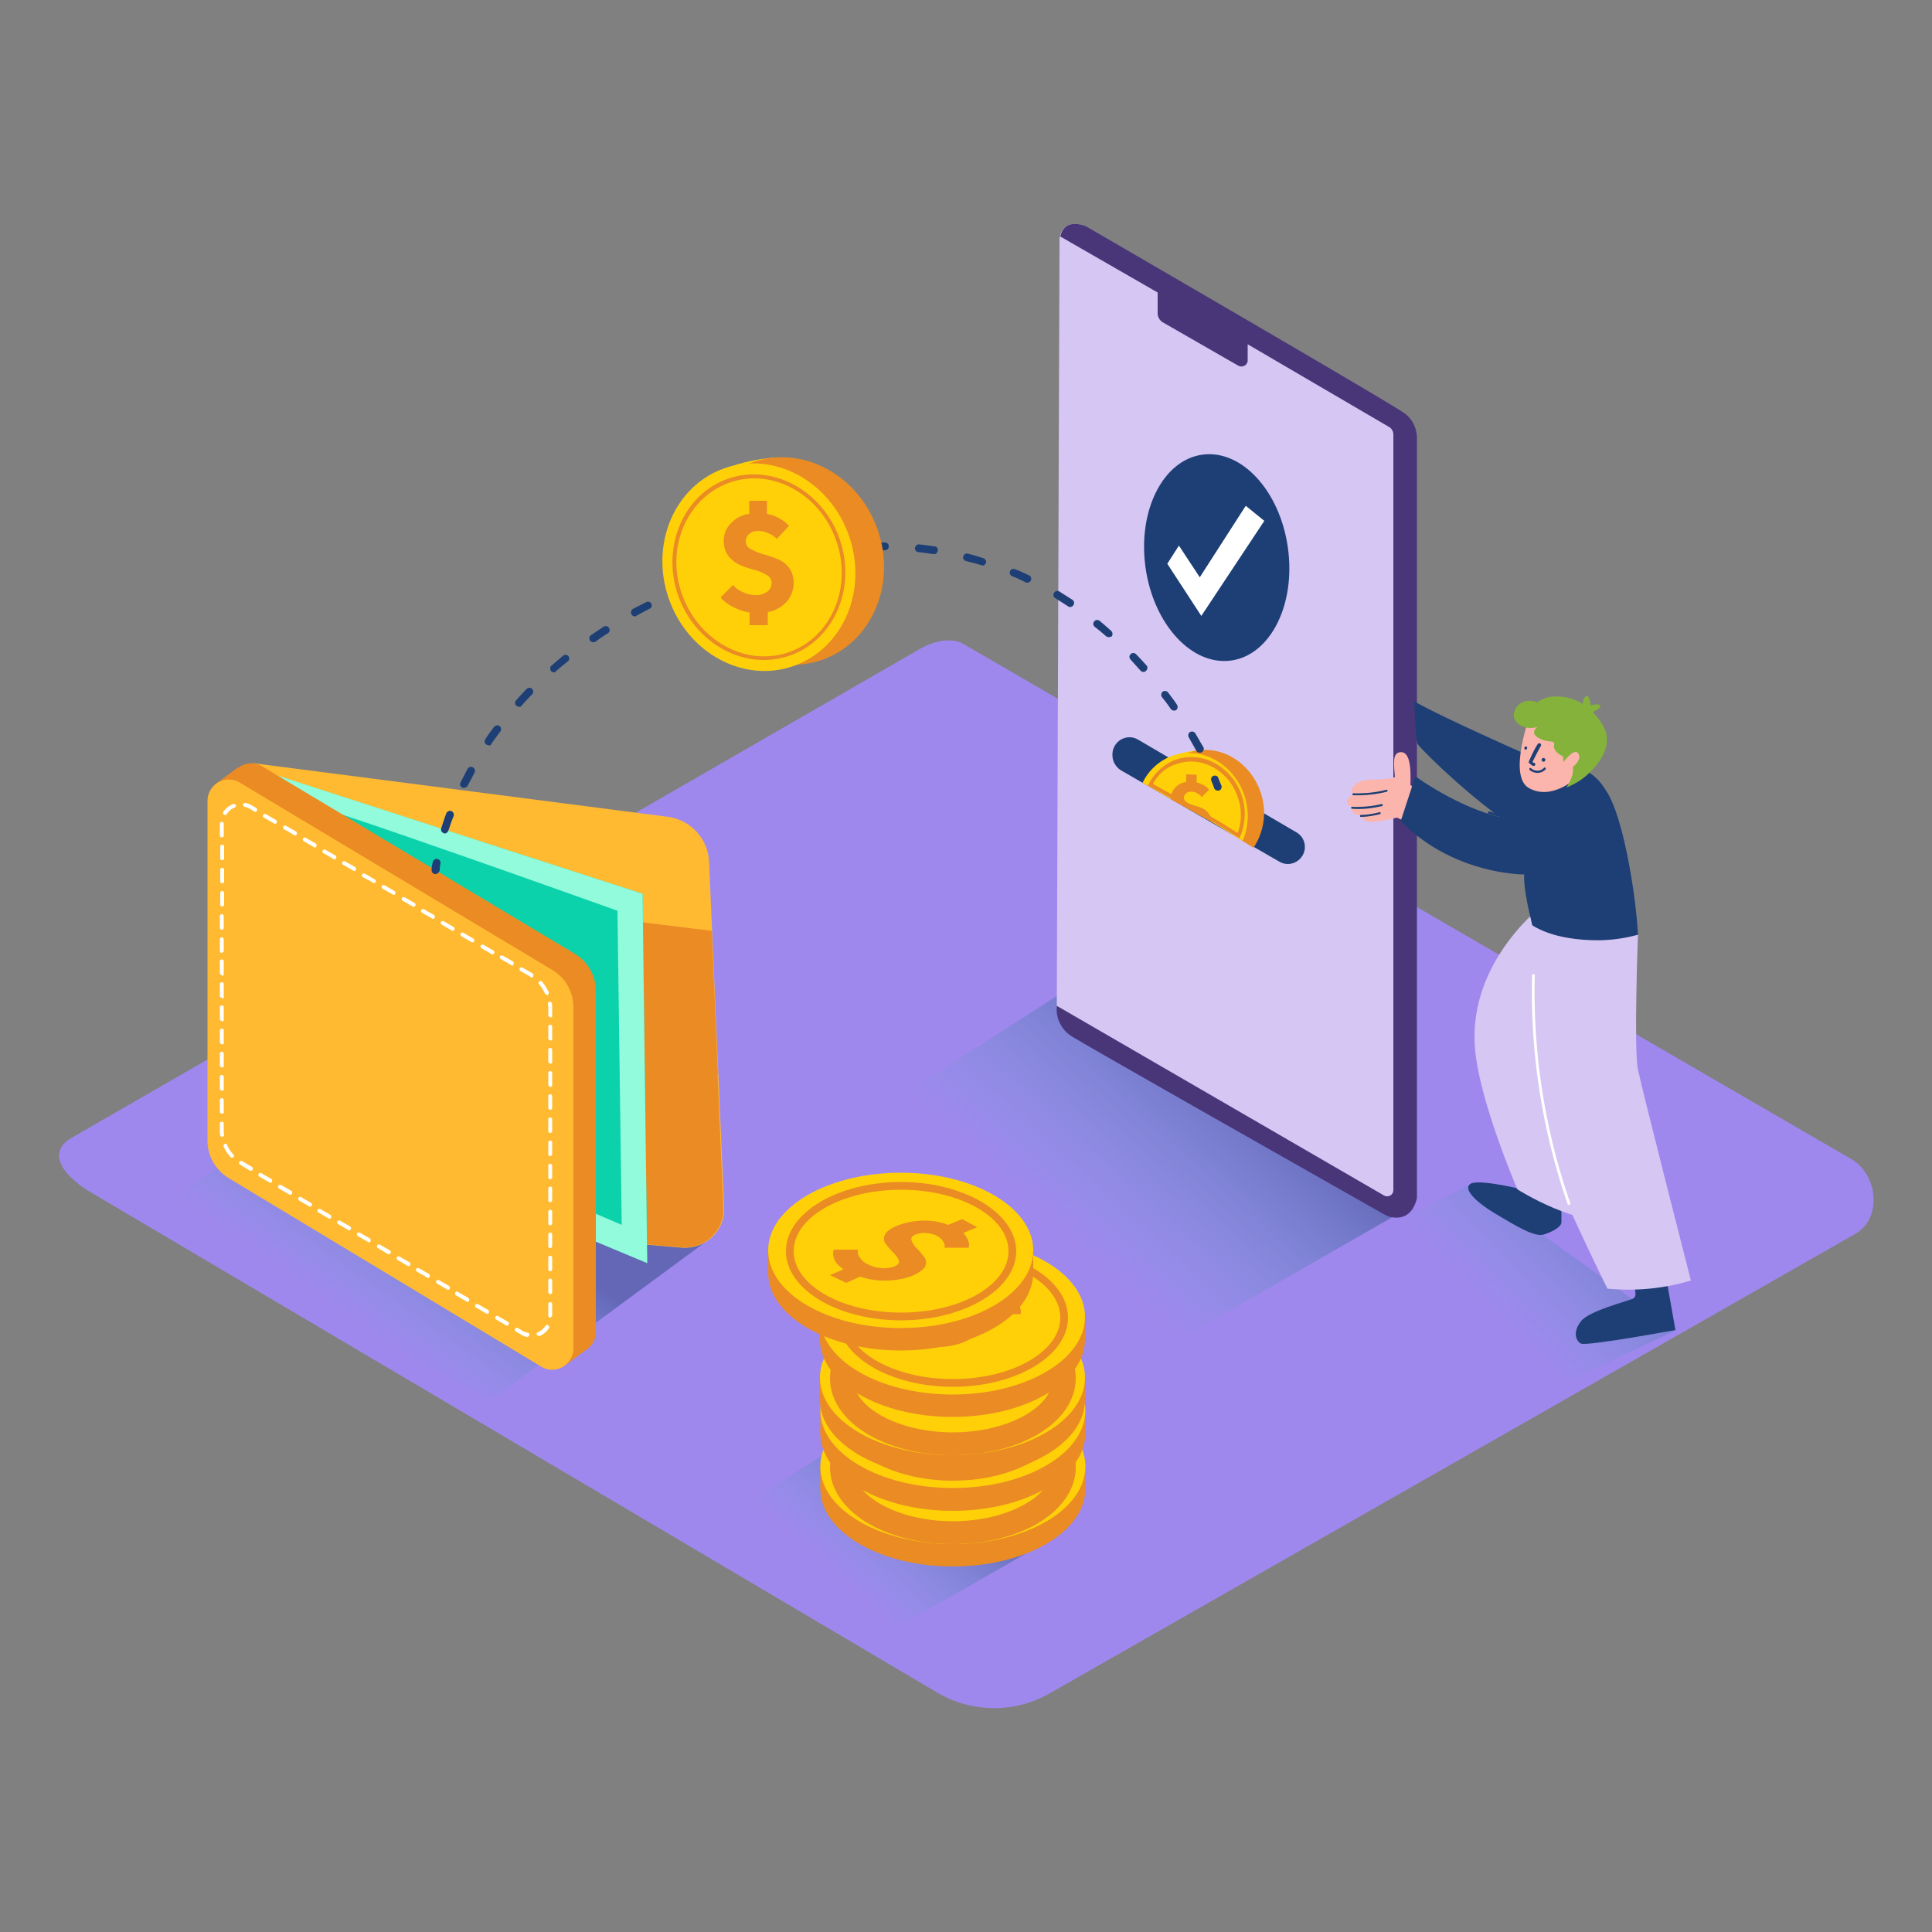 <svg xmlns="http://www.w3.org/2000/svg" width="180" height="180" fill="none"><rect width="100%" height="100%" fill="#808080" stroke="none"/><path fill="#9F88ED" d="M87.48 157.788 8.784 111.276c-2.52-1.404-4.644-3.708-2.196-5.22l79.02-45.54c1.188-.72 2.988-1.224 4.176-.504l82.656 47.952c2.52 1.44 2.952 5.508.432 6.984l-74.988 42.768a10.426 10.426 0 0 1-10.404.072Z"/><path fill="url(#a)" d="m13.572 113.04 15.948-10.044 36.612 12.42-20.628 15.192c0 .036-27.9-15.264-31.932-17.568Z" opacity=".46"/><path fill="#FFBA31" d="m23.544 71.1 38.7 5.004c2.088.288 3.708 2.016 3.816 4.14l1.404 32.22c.108 1.98-1.44 3.672-3.42 3.78h-.504l-18.36-1.584L23.544 71.1Z"/><path fill="#EA8B24" d="M66.312 86.724 26.892 81.9v13.032l39.996 5.184-.576-13.392Z"/><path fill="#EA8B24" d="M38.448 87.84c-2.52-.216-4.5-.612-7.02-.828l13.68 27.612 18.36 1.584c1.98.18 3.744-1.26 3.924-3.24 0-.18.036-.324 0-.504l-.936-21.492c-9.396-.9-18.54-2.268-28.008-3.132Z"/><path fill="#0CD2AB" d="m25.884 72.288 33.984 10.98.432 34.38-25.776-10.728"/><path fill="#91FBDC" d="M27.504 74.592c.864-.18 30.024 10.26 30.024 10.26l.396 29.268-5.364-2.304 2.916 3.852 4.824 2.016-.432-34.416-34.92-11.304"/><path fill="#EA8B24" d="m23.4 108.216 29.124 17.568c.936.576 2.124.252 2.7-.648.18-.324.288-.648.288-1.008V92.34a4.05 4.05 0 0 0-1.98-3.492l-29.124-17.46a1.987 1.987 0 0 0-2.7.684c-.18.324-.288.648-.288 1.008v31.68a3.99 3.99 0 0 0 1.98 3.456Z"/><path fill="#EA8B24" d="m20.088 73.044 2.088-1.548.432 1.584-2.52-.036Zm32.508 54.216 2.052-1.548-1.404-.684-.648 2.232Z"/><path fill="#FFBA31" d="m21.312 109.764 29.124 17.568c.936.576 2.124.252 2.7-.684.18-.288.288-.648.288-1.008V93.852a4.05 4.05 0 0 0-1.98-3.492L22.32 72.9a1.987 1.987 0 0 0-2.988 1.692v31.68c0 1.44.756 2.736 1.98 3.492Z"/><path fill="#fff" d="M49.104 124.56h-.036c-.216-.036-.396-.144-.576-.252l-.432-.252c-.072-.036-.108-.144-.072-.252.036-.072.144-.108.252-.072h.036l.396.252c.144.108.324.144.504.18.108.036.144.108.144.216-.036.108-.108.18-.216.18Zm1.08-.108a.198.198 0 0 1-.18-.108c-.036-.072 0-.18.108-.216.288-.144.54-.36.72-.612.036-.072.18-.108.252-.036.072.036.108.144.072.252-.216.324-.54.612-.9.756-.036-.036-.072-.036-.072-.036Zm-2.952-.936c-.036 0-.072-.036-.072-.036l-.936-.54c-.072-.036-.108-.144-.072-.252.036-.072.144-.108.252-.072l.936.54c.072.036.108.18.036.252 0 .072-.072.108-.144.108Zm4.032-.756c-.108 0-.18-.072-.18-.18v-1.08c0-.108.072-.18.18-.18s.18.072.18.18v1.08a.434.434 0 0 1-.18.18Zm-5.868-.36c-.036 0-.072 0-.108-.036l-.936-.54c-.072-.036-.108-.18-.072-.252.036-.072.18-.108.252-.072l.936.54c.072.036.108.144.072.252 0 .072-.072.108-.144.108Zm-1.836-1.116c-.036 0-.072 0-.108-.036l-.936-.54c-.108-.036-.144-.144-.108-.252.036-.108.144-.144.252-.108 0 0 .036 0 .036.036l.936.54c.072.036.108.18.072.252 0 .072-.072.108-.144.108Zm7.704-.72c-.108 0-.18-.072-.18-.18v-1.08c0-.108.072-.18.18-.18s.18.072.18.18v1.08c0 .108-.072.18-.18.18 0 .036 0 .036 0 0Zm-9.54-.396c-.036 0-.072 0-.072-.036l-.936-.54c-.072-.036-.108-.18-.072-.252.036-.072.18-.108.252-.072l.936.54c.072.036.108.144.072.252a.198.198 0 0 1-.18.108Zm-1.836-1.116c-.036 0-.072 0-.108-.036l-.936-.54c-.072-.036-.108-.18-.072-.252.036-.072.18-.108.252-.072l.936.54c.072.036.108.18.072.252-.036.108-.072.144-.144.108Zm11.376-.612c-.108 0-.18-.072-.18-.18v-1.08c0-.108.072-.18.18-.18s.18.072.18.18v1.08c0 .108-.108.18-.18.18Zm-13.212-.468c-.036 0-.072 0-.072-.036l-.936-.54c-.072-.036-.108-.144-.072-.252.036-.072.144-.108.252-.072l.936.54c.072.036.108.144.072.252-.072.072-.108.108-.18.108Zm-1.836-1.116c-.036 0-.072 0-.108-.036l-.9-.54c-.072-.036-.108-.144-.072-.252.036-.072.18-.108.252-.072l.936.54c.072.036.108.144.072.252-.072.072-.108.108-.18.108Zm15.048-.576c-.108 0-.18-.072-.18-.18v-1.08c0-.108.072-.18.18-.18s.18.072.18.18v1.08c0 .108-.108.18-.18.18Zm-16.884-.54c-.036 0-.072 0-.108-.036l-.936-.54c-.072-.036-.108-.18-.072-.252.036-.072.144-.108.252-.072l.936.54c.072.036.108.144.072.252-.036.072-.072.108-.144.108Zm-1.836-1.116c-.036 0-.072 0-.108-.036l-.936-.54c-.072-.036-.108-.144-.072-.252.036-.072.144-.108.252-.072l.936.54c.072.036.108.144.072.252-.036.072-.072.108-.144.108Zm18.72-.468c-.108 0-.18-.072-.18-.18v-1.08c0-.108.072-.18.18-.18s.18.072.18.18v1.08c0 .108-.072.18-.18.18Zm-20.556-.612c-.036 0-.072 0-.108-.036l-.936-.54c-.072-.036-.108-.18-.072-.252.036-.072.144-.108.252-.072l.936.54c.072.036.108.18.072.252 0 .072-.072.108-.144.108Zm-1.836-1.116c-.036 0-.072 0-.072-.036l-.936-.54c-.072-.036-.108-.18-.072-.252.036-.072.144-.108.252-.072l.936.54c.072.036.108.144.072.252-.072.072-.108.108-.18.108Zm22.392-.432c-.108 0-.18-.072-.18-.18v-1.08c0-.108.072-.18.18-.18s.18.072.18.18v1.08c0 .108-.072.18-.18.18Zm-24.228-.684c-.036 0-.072 0-.108-.036l-.936-.54c-.072-.036-.108-.144-.072-.252.036-.108.144-.108.252-.072h.036l.936.54c.072.036.108.144.072.252-.072.072-.108.108-.18.108Zm-1.836-1.116c-.036 0-.072 0-.108-.036l-.936-.54c-.072-.036-.108-.144-.072-.252.036-.072.144-.108.252-.072l.936.54c.072.036.108.144.072.252-.036.072-.072.108-.144.108Zm26.064-.324c-.108 0-.18-.072-.18-.18v-1.08c0-.108.072-.18.18-.18s.18.072.18.18v1.08c0 .072-.072.18-.18.18Zm-27.9-.792c-.036 0-.072 0-.108-.036l-.9-.54c-.072-.036-.108-.18-.072-.252.036-.072.144-.108.252-.072h.036l.9.54c.072.036.108.144.072.252-.072.072-.108.108-.18.108Zm-1.764-1.224a.273.273 0 0 1-.144-.072 3.806 3.806 0 0 1-.612-.936.19.19 0 0 1 .072-.252c.108-.072.18-.036.252.072v.036c.144.324.324.576.576.864a.174.174 0 0 1 0 .252c-.036 0-.108.036-.144.036Zm29.664-.144c-.108 0-.18-.072-.18-.18v-1.08c0-.108.072-.18.18-.18s.18.072.18.18v1.08c0 .108-.108.18-.18.18Zm-30.564-1.8c-.072 0-.18-.072-.18-.144-.036-.18-.036-.36-.036-.54v-.54c0-.108.072-.18.18-.18s.18.072.18.18v.54c0 .18 0 .324.036.504.036.072-.036.144-.18.18Zm30.564-.36c-.108 0-.18-.072-.18-.18v-1.08c0-.108.072-.18.18-.18s.18.072.18.18v1.08c0 .108-.072.18-.18.18Zm-30.6-1.8c-.108 0-.18-.072-.18-.18v-1.08c0-.108.072-.18.18-.18s.18.072.18.18v1.08c.036.108-.036.18-.18.18.036.036 0 .036 0 0Zm30.6-.36c-.108 0-.18-.072-.18-.18v-1.08c0-.108.072-.18.18-.18s.18.072.18.18v1.08c0 .108-.072.18-.18.18 0 .036 0 .036 0 0Zm-30.6-1.8c-.108 0-.18-.072-.18-.18v-1.08c0-.108.072-.18.18-.18s.18.072.18.18v1.08c.036.108-.036.18-.144.216h-.036v-.036Zm30.6-.36c-.108 0-.18-.072-.18-.18v-1.08c0-.108.072-.18.18-.18s.18.072.18.18v1.08c.036.108-.036.18-.144.216h-.036v-.036Zm-30.6-1.8c-.108 0-.18-.072-.18-.18v-1.08c0-.108.072-.18.18-.18s.18.072.18.18v1.08c.036.108-.036.18-.144.216h-.036v-.036Zm30.6-.36c-.108 0-.18-.072-.18-.18v-1.08c0-.108.072-.18.18-.18s.18.072.18.18v1.08c.036.108-.036.18-.144.216h-.036v-.036Zm-30.6-1.8c-.108 0-.18-.072-.18-.18v-1.08c0-.108.072-.18.18-.18s.18.072.18.18v1.08c.036.108-.036.18-.108.216h-.072v-.036Zm30.6-.36c-.108 0-.18-.072-.18-.18v-1.08c0-.108.072-.18.18-.18s.18.072.18.18v1.08c.036.108-.036.18-.108.216h-.072v-.036Zm-30.6-1.8c-.108 0-.18-.072-.18-.18v-1.08c0-.108.072-.18.18-.18s.18.072.18.18v1.08c.036.108 0 .18-.108.216h-.072v-.036Zm30.6-.36c-.108 0-.18-.072-.18-.18v-.612c0-.144 0-.288-.036-.432 0-.108.072-.18.144-.216.108 0 .18.072.216.144.036.18.036.324.036.504v.612c.036.108 0 .18-.108.216h-.072v-.036Zm-30.6-1.8c-.108 0-.18-.072-.18-.18v-1.08c0-.108.072-.18.18-.18s.18.072.18.18v1.08c.036.108 0 .216-.108.252-.036 0-.072.036-.072 0v-.072Zm30.276-.288a.198.198 0 0 1-.18-.108 3.505 3.505 0 0 0-.54-.864c-.072-.072-.072-.18.036-.252.072-.072.18-.072.252.036.252.288.432.612.612.936.036.108 0 .18-.072.252 0 .036-.036.072-.072.108v-.108h-.036Zm-1.404-1.62c-.036 0-.072 0-.108-.036l-.936-.54c-.072-.036-.108-.18-.072-.252.036-.072.144-.108.252-.072l.936.54c.072.036.108.144.072.252 0 .072-.072.144-.144.18v-.072Zm-28.872-.216c-.108 0-.18-.072-.18-.18v-1.08c0-.108.072-.18.18-.18s.18.072.18.18v1.08c.036.072 0 .18-.072.252-.036 0-.072.036-.108 0v-.072Zm27.036-.9c-.036 0-.072 0-.108-.036l-.936-.54c-.072-.036-.108-.18-.072-.252.036-.072.144-.108.252-.072l.936.54c.072.036.108.144.072.252 0 .072-.072.144-.144.18v-.072Zm-1.836-1.008c-.036 0-.072 0-.072-.036l-.936-.54c-.072-.036-.108-.18-.072-.252.036-.072.18-.108.252-.072l.936.54c.072.036.108.144.072.252a.198.198 0 0 1-.18.108Zm-25.2-.144c-.108 0-.18-.072-.18-.18v-1.08c0-.108.072-.18.18-.18s.18.072.18.18v1.08c0 .072-.072.144-.18.18Zm23.364-.972c-.036 0-.072 0-.108-.036l-.936-.54c-.072-.036-.108-.18-.072-.252.036-.072.144-.108.252-.072l.936.54c.072.036.108.144.072.252-.036.072-.072.108-.144.108Zm-1.836-1.08c-.036 0-.072 0-.108-.036l-.936-.54c-.072-.036-.108-.144-.072-.252.036-.072.144-.108.252-.072l.936.54c.072.036.108.18.072.252-.036.072-.072.072-.144.108Zm-21.528-.108c-.108 0-.18-.072-.18-.18v-1.08c0-.108.072-.18.18-.18s.18.072.18.18v1.08c0 .108-.072.18-.18.18Zm19.692-1.008c-.036 0-.072 0-.108-.036l-.936-.54c-.072-.036-.108-.18-.072-.252.036-.072.144-.108.252-.072l.936.54c.072.036.108.144.072.252-.036.072-.108.108-.144.108Zm-1.836-1.116c-.036 0-.072 0-.072-.036l-.936-.54c-.072-.036-.108-.18-.072-.252.036-.072.144-.108.252-.072l.936.54c.072.036.108.144.072.252-.072.072-.108.108-.18.108Zm-17.82-.036c-.108 0-.18-.072-.18-.18v-1.08c0-.108.072-.18.18-.18s.18.072.18.18v1.08c0 .108-.108.18-.18.18-.036 0-.036 0 0 0Zm15.984-1.08c-.036 0-.072 0-.072-.036l-.972-.54c-.072-.036-.108-.144-.072-.252.036-.072.144-.108.252-.072l.936.54c.072.036.108.144.072.252-.036.072-.108.108-.144.108ZM20.7 82.296c-.108 0-.18-.072-.18-.18v-1.08c0-.108.072-.18.18-.18s.18.072.18.18v1.08c0 .108-.072.18-.18.18Zm14.148-.036c-.036 0-.072 0-.108-.036l-.936-.504c-.072-.036-.108-.18-.072-.252.036-.072.144-.108.252-.072l.936.54c.072.036.108.18.072.252-.036.072-.108.108-.144.072Zm-1.836-1.116c-.036 0-.072 0-.108-.036l-.936-.54c-.072-.036-.108-.144-.072-.252.036-.072.144-.108.252-.072l.936.54c.072.036.108.18.072.252-.036.108-.108.144-.144.108ZM20.7 80.136c-.108 0-.18-.072-.18-.18v-1.08c0-.108.072-.18.18-.18s.18.072.18.18v1.08c0 .108-.072.216-.18.18 0 .036-.036.036 0 0Zm10.476-.072c-.036 0-.072 0-.108-.036l-.936-.54c-.072-.036-.108-.18-.072-.252.036-.072.144-.108.252-.072l.936.54c.072.036.108.144.072.252-.036.072-.108.108-.144.108Zm-1.872-1.116c-.036 0-.072 0-.072-.036l-.936-.54c-.072-.036-.108-.18-.072-.252.036-.072.18-.108.252-.072l.936.54c.072.036.108.144.072.252-.036.108-.108.144-.18.108Zm-8.64-.936c-.108 0-.18-.072-.18-.18v-1.08c0-.108.072-.18.18-.18s.18.072.18.18v1.08c.036.072-.036.18-.18.18Zm6.804-.18c-.036 0-.072 0-.072-.036l-.936-.54c-.072-.036-.108-.144-.072-.252.036-.072.144-.108.252-.072l.936.54c.072.036.108.144.072.252-.036.108-.108.144-.18.108Zm-1.836-1.08c-.036 0-.072 0-.108-.036l-.936-.54c-.072-.036-.108-.144-.072-.252.036-.072.144-.108.252-.072l.936.54c.072.036.108.144.072.252-.036.072-.072.108-.144.108Zm-4.68-.828c-.036 0-.072 0-.108-.036-.072-.072-.108-.18-.036-.252.216-.324.54-.576.9-.72.072-.036.18 0 .252.072.036.072 0 .18-.072.252h-.036c-.288.108-.54.324-.72.612a.275.275 0 0 1-.18.072Zm2.844-.288c-.036 0-.072 0-.108-.036l-.432-.252a1.808 1.808 0 0 0-.468-.18c-.108-.036-.144-.108-.144-.216.036-.108.108-.144.216-.144.18.036.396.108.576.216l.432.252c.072.036.108.18.072.252-.036.072-.072.108-.144.108Z"/><path fill="url(#b)" d="m63.504 143.856 15.912-10.008 18.324 9.648L79.632 153.9c.036 0-12.06-7.704-16.128-10.044Z" opacity=".46"/><path fill="#EA8B24" d="M88.776 145.944c6.82 0 12.348-3.24 12.348-7.236 0-3.996-5.528-7.236-12.348-7.236-6.82 0-12.348 3.24-12.348 7.236 0 3.996 5.528 7.236 12.348 7.236Z"/><path fill="#EA8B24" d="M76.428 138.708v-2.088l1.332 1.692-1.332.396Zm24.696-2.088v2.088H99.54l1.152-1.656.432-.432Z"/><path fill="#FFD008" d="M88.776 143.856c6.82 0 12.348-3.24 12.348-7.236 0-3.996-5.528-7.236-12.348-7.236-6.82 0-12.348 3.24-12.348 7.236 0 3.996 5.528 7.236 12.348 7.236Z"/><path fill="#EA8B24" d="M95.04 135.684c.072.18.108.36.108.54l-.036.18h-2.268c.036-.072.036-.108.036-.18a.755.755 0 0 0-.144-.396c-.108-.216-.324-.396-.54-.504-.324-.18-.684-.252-1.044-.288-.36-.036-.684.036-1.008.144-.324.144-.432.324-.36.54.108.288.252.504.468.72.252.252.468.504.684.792a.767.767 0 0 1 .108.864c-.144.324-.504.576-1.08.864a6.122 6.122 0 0 1-2.376.504 7.258 7.258 0 0 1-2.628-.36l-1.296.54-1.512-.756 1.26-.54a2.867 2.867 0 0 1-.612-.54c-.144-.144-.216-.324-.288-.504-.036-.144-.072-.288-.072-.396 0-.108 0-.18.036-.288l.036-.108h2.268c-.036.072-.036.144-.036.216 0 .18.072.36.18.504.18.288.432.504.756.648.396.216.864.324 1.296.324.396.036.828-.036 1.224-.18.324-.144.432-.324.36-.54a1.534 1.534 0 0 0-.54-.72 7.199 7.199 0 0 1-.684-.792.767.767 0 0 1-.108-.864c.144-.324.504-.612 1.152-.864a6.236 6.236 0 0 1 2.304-.432 6.357 6.357 0 0 1 2.448.396l1.296-.54 1.404.756-1.296.54c.18.18.396.432.504.72Z"/><path fill="#EA8B24" d="M88.776 143.856c-6.408 0-11.448-3.132-11.448-7.164s5.04-7.164 11.448-7.164 11.448 3.132 11.448 7.164-5.004 7.164-11.448 7.164Zm0-12.132c-5.04 0-9.288 2.304-9.288 5.004 0 2.7 4.248 5.004 9.288 5.004s9.288-2.304 9.288-5.004c0-2.7-4.248-5.004-9.288-5.004Z"/><path fill="#EA8B24" d="M88.776 140.76c6.82 0 12.348-3.24 12.348-7.236 0-3.996-5.528-7.236-12.348-7.236-6.82 0-12.348 3.24-12.348 7.236 0 3.996 5.528 7.236 12.348 7.236Z"/><path fill="#EA8B24" d="M76.428 133.524V131.4l1.332 1.692-1.332.432Zm24.696-2.124v2.124H99.54l1.152-1.692.432-.432Z"/><path fill="#FFD008" d="M88.776 138.636c6.82 0 12.348-3.24 12.348-7.236 0-3.996-5.528-7.236-12.348-7.236-6.82 0-12.348 3.24-12.348 7.236 0 3.996 5.528 7.236 12.348 7.236Z"/><path fill="#EA8B24" d="M95.04 130.464c.072.18.108.36.108.54l-.036.18h-2.268c.036-.072.036-.108.036-.18a.755.755 0 0 0-.144-.396c-.108-.216-.324-.396-.54-.504-.324-.18-.684-.252-1.044-.288-.36-.036-.684.036-1.008.144-.324.144-.432.324-.36.54.108.288.252.504.468.72.252.252.468.504.684.792a.767.767 0 0 1 .108.864c-.144.324-.504.576-1.08.864-.756.324-1.584.468-2.376.504a7.258 7.258 0 0 1-2.628-.36l-1.296.54-1.512-.72 1.26-.54a2.867 2.867 0 0 1-.612-.54c-.144-.144-.216-.324-.288-.504-.036-.144-.072-.252-.072-.396v-.288l.036-.108h2.268c-.036.072-.036.144-.036.216 0 .18.072.36.18.504.18.288.432.504.756.648.396.216.864.324 1.296.36.396.036.828-.036 1.224-.18.324-.144.432-.324.36-.54-.108-.288-.288-.504-.504-.72a7.199 7.199 0 0 1-.684-.792.767.767 0 0 1-.108-.864c.144-.324.504-.612 1.152-.864a6.236 6.236 0 0 1 2.304-.432 6.325 6.325 0 0 1 2.448.36l1.296-.54 1.404.756-1.296.54c.216.144.396.396.504.684Z"/><path fill="#EA8B24" d="M88.776 137.952c-5.904 0-10.728-2.88-10.728-6.444s4.824-6.444 10.728-6.444 10.728 2.88 10.728 6.444-4.788 6.444-10.728 6.444Zm0-12.168c-5.508 0-10.008 2.556-10.008 5.724s4.5 5.724 10.008 5.724c5.508 0 10.008-2.556 10.008-5.724s-4.464-5.724-10.008-5.724Z"/><path fill="#EA8B24" d="M88.74 137.664c6.82 0 12.348-3.24 12.348-7.236 0-3.996-5.528-7.236-12.348-7.236-6.82 0-12.348 3.24-12.348 7.236 0 3.996 5.528 7.236 12.348 7.236Z"/><path fill="#EA8B24" d="M76.392 130.428v-2.088l1.368 1.692-1.368.396Zm24.696-2.088v2.088H99.54l1.152-1.656.396-.432Z"/><path fill="#FFD008" d="M88.74 135.576c6.82 0 12.348-3.24 12.348-7.236 0-3.996-5.528-7.236-12.348-7.236-6.82 0-12.348 3.24-12.348 7.236 0 3.996 5.528 7.236 12.348 7.236Z"/><path fill="#EA8B24" d="M95.004 127.404c.072.18.108.36.108.54l-.036.18h-2.268c.036-.072.036-.108.036-.18a.755.755 0 0 0-.144-.396c-.108-.216-.324-.396-.54-.504-.324-.18-.684-.252-1.044-.288-.36-.036-.684.036-1.008.144-.324.144-.432.324-.36.54.108.288.252.504.468.72.252.252.468.504.684.792a.767.767 0 0 1 .108.864c-.144.324-.504.576-1.08.864-.756.324-1.584.468-2.376.504a7.258 7.258 0 0 1-2.628-.36l-1.296.54-1.512-.72 1.26-.54a2.867 2.867 0 0 1-.612-.54c-.144-.144-.216-.324-.288-.504-.036-.144-.072-.288-.072-.396 0-.108 0-.18.036-.288l.036-.108h2.268c-.036.072-.036.144-.036.216 0 .18.072.36.18.504.18.288.432.504.756.648.396.216.864.324 1.296.36.396.036.828-.036 1.224-.18.324-.144.432-.324.36-.54-.108-.288-.288-.504-.504-.72a7.199 7.199 0 0 1-.684-.792.767.767 0 0 1-.108-.864c.144-.324.504-.612 1.152-.864a6.236 6.236 0 0 1 2.304-.432c.828-.036 1.656.108 2.448.36l1.296-.54 1.404.756-1.296.54c.18.144.36.396.468.684Z"/><path fill="#EA8B24" d="M88.776 135.576c-6.408 0-11.448-3.132-11.448-7.164s5.04-7.164 11.448-7.164 11.448 3.132 11.448 7.164-5.04 7.164-11.448 7.164Zm0-12.132c-5.04 0-9.288 2.304-9.288 5.004 0 2.7 4.248 5.004 9.288 5.004s9.288-2.304 9.288-5.004c0-2.7-4.248-5.004-9.288-5.004Z"/><path fill="#EA8B24" d="M88.74 132.012c6.82 0 12.348-3.24 12.348-7.236 0-3.996-5.528-7.236-12.348-7.236-6.82 0-12.348 3.24-12.348 7.236 0 3.996 5.528 7.236 12.348 7.236Z"/><path fill="#EA8B24" d="M76.392 124.776v-2.088l1.368 1.656-1.368.432Zm24.696-2.088v2.088H99.54l1.152-1.692.396-.396Z"/><path fill="#FFD008" d="M88.74 129.924c6.82 0 12.348-3.24 12.348-7.236 0-3.996-5.528-7.236-12.348-7.236-6.82 0-12.348 3.24-12.348 7.236 0 3.996 5.528 7.236 12.348 7.236Z"/><path fill="#EA8B24" d="M95.004 121.716c.072.18.108.36.108.54l-.036.18h-2.268c.036-.072.036-.108.036-.18a.755.755 0 0 0-.144-.396 1.443 1.443 0 0 0-.54-.504c-.324-.18-.684-.252-1.044-.288-.36-.036-.684.036-1.008.144-.324.144-.432.324-.36.54.108.288.252.504.468.72.252.252.468.504.684.792a.767.767 0 0 1 .108.864c-.144.324-.504.576-1.08.864-.756.324-1.584.468-2.376.504a7.258 7.258 0 0 1-2.628-.36l-1.296.54-1.548-.756 1.26-.54a2.867 2.867 0 0 1-.612-.54c-.144-.144-.216-.324-.288-.504-.036-.144-.072-.252-.072-.396 0-.108 0-.18.036-.288l.036-.108h2.268c-.036.072-.036.144-.036.216 0 .18.072.36.18.504.18.288.432.504.756.648.396.216.864.324 1.296.36.396.036.828-.036 1.224-.18.324-.144.432-.324.36-.54-.108-.288-.288-.504-.504-.72a7.199 7.199 0 0 1-.684-.792.767.767 0 0 1-.108-.864c.144-.324.504-.612 1.152-.864.72-.288 1.512-.432 2.304-.468a6.357 6.357 0 0 1 2.448.396l1.296-.54 1.404.756-1.296.54c.216.216.396.432.504.72Z"/><path fill="#EA8B24" d="M88.776 129.204c-5.904 0-10.728-2.88-10.728-6.444s4.824-6.444 10.728-6.444 10.728 2.88 10.728 6.444-4.824 6.444-10.728 6.444Zm0-12.168c-5.508 0-10.008 2.556-10.008 5.724s4.5 5.724 10.008 5.724c5.508 0 10.008-2.556 10.008-5.724s-4.5-5.724-10.008-5.724Z"/><path fill="#EA8B24" d="M83.916 125.82c6.82 0 12.348-3.24 12.348-7.236 0-3.996-5.528-7.236-12.348-7.236-6.82 0-12.348 3.24-12.348 7.236 0 3.996 5.528 7.236 12.348 7.236Z"/><path fill="#EA8B24" d="M71.568 118.584v-2.088l1.368 1.656-1.368.432Zm24.696-2.088v2.088h-1.548l1.116-1.692.432-.396Z"/><path fill="#FFD008" d="M83.916 123.732c6.82 0 12.348-3.24 12.348-7.236 0-3.996-5.528-7.236-12.348-7.236-6.82 0-12.348 3.24-12.348 7.236 0 3.996 5.528 7.236 12.348 7.236Z"/><path fill="#EA8B24" d="M90.18 115.524c.072.18.108.36.108.54l-.036.18h-2.268c.036-.072.036-.144.036-.18a.755.755 0 0 0-.144-.396 1.443 1.443 0 0 0-.54-.504c-.324-.18-.684-.252-1.044-.288-.36-.036-.684.036-1.008.144-.324.144-.432.324-.36.54.108.288.252.504.468.72.252.252.468.504.684.792a.847.847 0 0 1 .144.864c-.144.324-.504.576-1.08.864-.756.324-1.584.468-2.376.504a7.258 7.258 0 0 1-2.628-.36l-1.296.576-1.512-.72 1.26-.54a2.867 2.867 0 0 1-.612-.54c-.144-.144-.216-.324-.288-.504-.036-.144-.072-.252-.072-.396 0-.108 0-.18.036-.288l.036-.108h2.268c-.036.072-.036.144-.036.216 0 .18.072.36.18.504.18.288.432.504.756.648.396.216.864.324 1.296.36.396.036.828-.036 1.224-.18.324-.144.432-.324.36-.54-.108-.288-.288-.504-.504-.72a7.199 7.199 0 0 1-.684-.792.767.767 0 0 1-.108-.864c.144-.324.54-.612 1.152-.864.72-.288 1.512-.432 2.304-.468a6.357 6.357 0 0 1 2.448.396l1.296-.54 1.404.756-1.296.54c.144.144.324.396.432.648Z"/><path fill="#EA8B24" d="M83.952 123.012c-5.904 0-10.728-2.88-10.728-6.444s4.824-6.444 10.728-6.444 10.728 2.916 10.728 6.444-4.824 6.444-10.728 6.444Zm0-12.168c-5.508 0-10.008 2.556-10.008 5.724s4.5 5.724 10.008 5.724c5.508 0 10.008-2.556 10.008-5.724s-4.5-5.724-10.008-5.724Z"/><path fill="url(#c)" d="m73.944 108.54 32.616-20.952 25.164 24.66-24.768 14.22c.036 0-25.164-13.428-33.012-17.928Z" opacity=".46"/><path fill="#D6C6F3" d="M101.34 21.24c6.624 4.14 23.22 13.752 28.872 17.208 1.296.792 1.476 1.944 1.512 3.456v70.308a2.256 2.256 0 0 1-2.88.432l-27.9-15.768c-1.404-.828-2.484-1.656-2.484-3.276l.252-71.172c0-1.44 1.332-2.016 2.628-1.188Z"/><path fill="#483679" d="m98.784 22.032 9.072 5.22v1.944c0 .324.18.648.468.828l7.02 4.032c.288.18.684.072.828-.216.072-.108.072-.216.072-.324v-1.44l13.176 7.704a.83.83 0 0 1 .396.72v70.38a.569.569 0 0 1-.576.576.678.678 0 0 1-.288-.072L98.46 93.708a2.995 2.995 0 0 0 1.332 2.808c1.584 1.008 29.376 16.74 29.376 16.74s2.196 1.008 2.844-1.62V40.824c0-.936-.432-1.8-1.188-2.34-1.26-.936-29.628-17.388-29.628-17.388s-1.98-.936-2.412.936Z"/><path fill="#1D3F75" d="M103.644 70.38v-.108c0-.864.72-1.584 1.584-1.584.288 0 .54.072.792.216l14.76 8.64c.504.288.792.792.792 1.368 0 .864-.72 1.584-1.584 1.584-.288 0-.54-.072-.792-.216L104.4 71.748c-.432-.288-.756-.792-.756-1.368Z"/><path fill="#FFD008" d="M112.14 69.876a9.418 9.418 0 0 0-3.312.72c-1.656.72 3.24 2.16 3.24 2.16"/><path fill="#EA8B24" d="M112.572 76.392c1.44.792 2.808 1.728 4.212 2.592a5.846 5.846 0 0 0 .684-5.112c-.972-2.952-3.924-4.644-6.624-3.78-1.584.54-2.808 1.872-3.24 3.492l4.968 2.808Z"/><path fill="#FFD008" d="M112.572 76.392c1.08.612 2.124 1.296 3.204 1.944.576-1.332.612-2.808.18-4.176-.972-2.952-3.924-4.644-6.624-3.78a4.92 4.92 0 0 0-2.88 2.556c2.052 1.152 4.068 2.304 6.12 3.456Z"/><path fill="#EA8B24" d="m115.452 78.084-.396-.252c-.792-.504-1.584-1.008-2.376-1.44l-1.764-1.008c-1.26-.72-2.52-1.44-3.816-2.124l-.144-.072.072-.144a4.608 4.608 0 0 1 2.628-2.304c2.448-.792 5.184.756 6.048 3.42a5.364 5.364 0 0 1-.144 3.744l-.108.18Zm-8.028-5.04c1.224.684 2.484 1.368 3.672 2.052l1.764 1.008c.828.468 1.62.972 2.412 1.476l.036.036a4.875 4.875 0 0 0 .036-3.276c-.792-2.484-3.312-3.924-5.58-3.204a3.67 3.67 0 0 0-2.34 1.908Z"/><path fill="#EA8B24" d="m112.572 76.392.288.18c0-.288-.072-.54-.252-.792a1.76 1.76 0 0 0-.648-.504 6.204 6.204 0 0 0-.756-.252c-.216-.072-.432-.144-.648-.288a.5.5 0 0 1-.252-.432c0-.144.072-.288.216-.396.144-.108.324-.18.504-.144.18 0 .36.036.504.144.108.072.216.108.324.216a.497.497 0 0 1 .108.144l.684-.684-.108-.144a1.598 1.598 0 0 0-.396-.288c-.216-.108-.432-.216-.648-.252v-.72l-.972-.036v.72a1.515 1.515 0 0 0-1.008.504 1.307 1.307 0 0 0-.396.936v.18c1.188.648 2.34 1.296 3.456 1.908Z"/><path fill="#1D3F75" d="M114.714 61.539c3.661-.518 6.023-5.23 5.274-10.526-.749-5.295-4.324-9.168-7.986-8.65-3.661.517-6.022 5.23-5.274 10.525.749 5.296 4.324 9.169 7.986 8.651Z"/><path fill="#fff" d="m108.756 52.524 1.08-1.692 1.944 2.952 4.284-6.66 1.728 1.404-5.868 8.856-3.168-4.86Z"/><path fill="#1D3F75" d="M40.572 81.432c-.216 0-.36-.144-.36-.36 0-.252.036-.504.108-.756a.373.373 0 0 1 .432-.288c.18.036.324.216.288.396-.036.216-.072.432-.072.648-.036.18-.216.36-.396.36Zm.864-3.78c-.036 0-.072 0-.108-.036a.36.36 0 0 1-.216-.468c.144-.432.288-.9.468-1.368.072-.18.288-.288.468-.216.18.072.288.288.216.468-.18.432-.324.864-.468 1.296-.072.216-.216.324-.36.324Zm1.764-4.248c-.072 0-.108 0-.144-.036-.18-.072-.252-.288-.144-.468.216-.432.432-.864.648-1.26.108-.18.324-.252.504-.144.18.108.252.324.144.504-.216.396-.432.828-.648 1.224-.108.108-.216.18-.36.18Zm68.58-3.276a.378.378 0 0 1-.324-.18c-.216-.396-.468-.828-.684-1.224a.387.387 0 0 1 .072-.504.387.387 0 0 1 .504.072c0 .036.036.036.036.072.252.396.468.828.72 1.224.108.18.036.396-.144.504-.072.036-.144.036-.18.036Zm-66.24-.684a.512.512 0 0 1-.216-.072c-.18-.108-.216-.324-.108-.504.252-.396.54-.792.828-1.152a.387.387 0 0 1 .504-.072c.144.108.18.36.072.504-.288.36-.54.756-.828 1.116-.036.144-.144.216-.252.18Zm63.828-3.24c-.108 0-.216-.072-.288-.144a12.79 12.79 0 0 0-.828-1.116.387.387 0 0 1 .072-.504.387.387 0 0 1 .504.072c.288.396.576.756.828 1.152.108.18.072.396-.108.504-.036.036-.108.036-.18.036Zm-61.02-.36a.36.36 0 0 1-.36-.36c0-.072.036-.18.108-.252.324-.36.648-.72.972-1.044a.348.348 0 0 1 .504 0 .348.348 0 0 1 0 .504 23.91 23.91 0 0 0-.936 1.008c-.072.108-.18.18-.288.144Zm3.276-3.204c-.216 0-.36-.144-.36-.36 0-.108.036-.216.108-.252.36-.324.72-.612 1.08-.936.144-.108.396-.108.504.036.108.144.108.396-.072.504-.36.288-.72.576-1.08.9a.198.198 0 0 1-.18.108Zm54.936-.036a.409.409 0 0 1-.288-.108l-.936-1.044a.348.348 0 0 1 0-.504.348.348 0 0 1 .504 0c.324.324.648.684.972 1.044.144.144.108.36-.036.504-.072.072-.144.108-.216.108Zm-51.3-2.772c-.108 0-.216-.072-.288-.144-.108-.18-.072-.396.072-.504.396-.252.792-.54 1.188-.792.18-.108.396-.072.504.108.108.18.072.396-.108.504-.396.252-.792.504-1.152.792-.108.036-.18.036-.216.036Zm48.06-.468a.667.667 0 0 1-.252-.072c-.36-.324-.72-.612-1.08-.9-.144-.108-.18-.36-.036-.504.108-.144.36-.18.504-.036.36.288.72.612 1.08.936.144.144.144.36.036.504a.667.667 0 0 1-.252.072ZM59.148 57.42a.36.36 0 0 1-.36-.36c0-.144.072-.252.18-.324.396-.216.828-.432 1.26-.648.18-.072.396 0 .468.18.072.18 0 .36-.144.432-.432.216-.828.432-1.224.648-.072.072-.144.108-.18.072Zm40.536-.864a.275.275 0 0 1-.18-.072l-1.188-.756c-.18-.108-.216-.324-.108-.504s.324-.216.504-.108l1.188.756c.18.108.216.324.108.504a.378.378 0 0 1-.324.18ZM63.252 55.44c-.144 0-.288-.072-.324-.216-.072-.18 0-.396.18-.468l1.296-.54c.18-.072.396 0 .468.216.072.216 0 .396-.216.468l-1.296.54h-.108Zm32.436-1.152c-.036 0-.108 0-.144-.036a13.418 13.418 0 0 0-1.26-.576c-.18-.072-.252-.288-.18-.468.072-.18.288-.252.468-.18.432.18.864.36 1.296.576.18.072.252.288.18.468a.396.396 0 0 1-.36.216Zm-28.152-.468a.346.346 0 0 1-.324-.252c-.072-.18.036-.396.216-.468l1.044-.36.288-.072c.18-.072.396.036.468.216.072.18-.036.396-.216.468h-.036l-.288.072-1.044.36c-.036.036-.072.036-.108.036Zm23.904-1.188h-.108c-.432-.144-.9-.252-1.332-.36-.18-.036-.324-.252-.252-.432.036-.18.252-.324.432-.252.468.108.936.252 1.368.396.216.036.324.216.324.396-.036.216-.216.324-.396.324l-.036-.072Zm-19.512-.108c-.216.036-.396-.108-.396-.324-.036-.216.108-.396.324-.396l1.404-.324c.216-.036.396.072.432.288.036.216-.072.396-.288.432-.432.108-.9.216-1.368.324h-.108Zm4.5-.864a.392.392 0 0 1-.396-.324c0-.216.144-.36.324-.396a18.71 18.71 0 0 1 1.404-.18c.18-.036.36.108.396.324.036.18-.108.36-.324.396a18.71 18.71 0 0 0-1.404.18Zm10.548-.036h-.036c-.468-.072-.936-.144-1.368-.18-.216-.036-.36-.216-.324-.396.036-.216.216-.36.396-.324.468.036.936.108 1.404.18.216 0 .36.18.324.396-.036.216-.216.36-.396.324ZM81 51.264c-.216 0-.36-.144-.36-.36s.144-.36.36-.36h1.44c.216 0 .36.144.36.36s-.144.36-.36.36H81Zm32.436 22.392a.346.346 0 0 1-.324-.252s-.072-.216-.252-.648c-.072-.18 0-.396.18-.468.18-.072.396 0 .468.18v.036c.18.432.288.684.288.684.072.18-.036.396-.216.468h-.144Z"/><path fill="#FFD008" d="M72.396 42.624c-1.98.108-3.888.576-5.688 1.368-2.88 1.296 5.724 3.636 5.724 3.636"/><path fill="#EA8B24" d="M76.586 61.48c4.637-1.617 6.957-7.053 5.183-12.14-1.775-5.087-6.973-7.9-11.61-6.283-4.637 1.618-6.957 7.054-5.182 12.141 1.775 5.087 6.972 7.9 11.61 6.283Z"/><path fill="#FFD008" d="M73.918 62.057c4.637-1.618 6.957-7.053 5.182-12.14-1.775-5.088-6.973-7.901-11.61-6.284-4.636 1.618-6.956 7.054-5.182 12.141 1.775 5.088 6.973 7.9 11.61 6.283Z"/><path fill="#EA8B24" d="M71.172 61.488c-3.42 0-6.696-2.34-7.992-6.012-1.584-4.536.504-9.432 4.644-10.872 4.14-1.44 8.82 1.08 10.404 5.616 1.584 4.536-.504 9.432-4.68 10.872a7.647 7.647 0 0 1-2.376.396Zm-.9-16.92c-.792 0-1.548.144-2.304.396-3.96 1.404-5.976 6.048-4.428 10.404s5.976 6.768 9.936 5.4c3.96-1.368 5.976-6.048 4.428-10.404-1.224-3.528-4.392-5.796-7.632-5.796Z"/><path fill="#EA8B24" d="M72.576 48.276c.252.144.504.288.72.504l.216.216-1.152 1.224a.611.611 0 0 0-.216-.216 1.826 1.826 0 0 0-.576-.324 1.952 1.952 0 0 0-.9-.216c-.324 0-.648.072-.864.288a.887.887 0 0 0-.324.684c0 .324.18.576.468.72.36.18.72.36 1.116.468.432.108.864.252 1.296.432.432.144.828.432 1.116.792.324.396.468.936.468 1.44 0 .648-.216 1.26-.648 1.764-.468.504-1.08.864-1.764.972v1.224H69.84V57.06c-.324-.036-.648-.144-.972-.252a7.195 7.195 0 0 1-.756-.36 4.69 4.69 0 0 1-.54-.36c-.108-.108-.216-.18-.324-.288l-.108-.144 1.152-1.152.252.252c.216.18.468.324.72.432.36.18.756.252 1.152.252.396.036.756-.108 1.08-.324.252-.18.396-.504.396-.828a.828.828 0 0 0-.468-.72c-.36-.216-.72-.36-1.116-.468a9.119 9.119 0 0 1-1.296-.432 2.837 2.837 0 0 1-1.116-.828c-.324-.396-.468-.936-.468-1.44 0-.612.216-1.188.648-1.62.468-.504 1.044-.828 1.728-.9v-1.224h1.656v1.224c.396.072.756.18 1.116.396Z"/><path fill="url(#d)" d="m137.052 110.268-16.056 8.316 20.052 12.528 15.084-7.164" opacity=".46"/><path fill="#1D3F75" d="M142.38 111.024c-.144-.18-4.536-1.188-5.328-.756-.792.432.288 1.62 2.268 2.808 1.98 1.188 3.672 2.196 4.5 1.944.828-.252 1.656-.72 1.656-1.152v-4.644m6.66 10.188c0 .252.54 1.332 0 1.584s-4.104 1.116-4.86 2.124c-.756 1.008-.468 1.764 0 2.052.468.288 8.82-1.26 8.82-1.26l-1.008-5.688m-5.328-44.136s-.468-1.98-3.348-2.88c-2.88-.9-2.484 5.436-2.484 5.436"/><path fill="#D6C6F3" d="M144.324 83.88c-.288.144-7.524 5.472-6.912 13.68.36 4.932 3.96 13.248 3.96 13.248s5.796 3.708 9.576 2.772"/><path fill="#D6C6F3" d="M142.776 86.256s-1.944 8.388-1.224 13.608c.72 5.22 8.208 20.196 8.208 20.196 2.628.252 5.256 0 7.776-.756 0 0-4.536-17.712-4.932-19.656-.396-1.944 0-12.564 0-12.564"/><path fill="#1D3F75" d="M145.512 71.748s-10.836-4.716-13.752-6.408c0 0 .144 3.492.288 3.924.144.432 8.568 8.712 12.492 9.396m7.704 7.992a140.491 140.491 0 0 1-2.844-10.116c-.072-.36-.648-.216-.576.144.828 3.384 1.8 6.768 2.844 10.116.108.36.684.216.576-.144Z"/><path fill="#FBB5AD" d="M134.46 75.24c-1.116-.54-2.124-1.26-3.06-2.124.036-1.008.108-3.24-1.008-3.024-.54.108-.504.72-.504 1.152 0 .396.036.756.072 1.152-1.26.504-3.312-.216-3.996 1.08-.072.108-.072.252 0 .396.036.036.072.108.144.144a1.451 1.451 0 0 0-.504.396c-.144.144-.144.396 0 .576.036.036.036.036.072.036a.58.58 0 0 0 .252.144v.108c-.036.432.324.648.864.684.144.504.684.648 1.188.612.72-.072 1.44-.216 2.16-.396.756.324 1.512.684 2.268 1.08.18.108.432.036.54-.18.072-.144.072-.288-.036-.396.18-.108.252-.324.144-.504.108-.144.144-.36.036-.504.144 0 .252-.072.324-.216.252.144.504.288.756.396.36.288.756-.396.288-.612Z"/><path fill="#1D3F75" d="M129.168 73.584c-1.008.252-2.052.36-3.096.324-.036 0-.072.072-.072.108 0 .036.036.072.072.072a11.443 11.443 0 0 0 3.132-.324c.108-.036.072-.216-.036-.18Zm-.468 1.332c-.9.216-1.836.288-2.736.252-.108 0-.108.18 0 .18.936.072 1.872-.036 2.808-.252.108-.036.036-.216-.072-.18Zm-.18.756c-.576.144-1.152.252-1.728.252-.108 0-.108.216 0 .18.612 0 1.188-.108 1.764-.252.144-.036.072-.216-.036-.18Zm13.5 5.796c-.108.9.288 2.952.756 4.752 1.584.972 3.6 1.296 5.4 1.368a14.202 14.202 0 0 0 4.428-.504c-.216-4.392-1.908-14.364-4.032-14.148-2.664.252-5.292 3.42-5.292 3.42-4.968.72-11.412-4.032-11.412-4.032L130.5 76.5c4.968 5.04 11.52 4.968 11.52 4.968Z"/><path fill="#fff" d="M146.304 112.104a60.039 60.039 0 0 1-3.312-21.24c0-.072-.072-.108-.144-.108-.036 0-.108.036-.108.108a60.434 60.434 0 0 0 3.312 21.312c.072.144.288.072.252-.072Z"/><path fill="#1D3F75" d="M144.18 76.176c-1.836.216-3.672 0-5.4-.576-.144-.036-.216.18-.072.216 1.764.576 3.636.792 5.472.576.144.036.144-.216 0-.216Zm-2.16 5.292h1.368l-.612 4.752c0 .036-.684-3.456-.756-4.752Zm4.644-10.656c-.864.432-1.908-.288-2.628-.72-.864-.54-1.728-1.512-1.224-2.592.072-.144-.18-.252-.252-.108-.504 1.116.288 2.196 1.188 2.844.792.54 2.016 1.368 3.024.864.18-.108.072-.36-.108-.288Z"/><path fill="#FBB5AD" d="M142.56 66.6s-2.088 5.652-.144 6.804c2.124 1.224 4.356-.864 4.356-.864s2.124-4.896 0-6.156c-2.124-1.26-3.852-.468-4.212.216Z"/><path fill="#1D3F75" d="M142.92 71.064c-.072 0-.108-.036-.144-.072.252-.504.504-1.008.792-1.512a.173.173 0 0 0-.072-.216c-.072-.036-.144 0-.216.036-.324.504-.576 1.044-.828 1.62-.036.072-.036.144.036.18.108.108.216.216.36.252.18.072.288-.216.072-.288Z"/><path fill="#85B23B" d="M149.652 69.48c.252-1.188-.288-2.016-1.08-2.952-.072-.072-.144-.144-.18-.216.252-.072.468-.216.648-.396.072-.072.072-.144.036-.216 0-.036-.036-.036-.072-.036a1.21 1.21 0 0 0-.792.072 2.86 2.86 0 0 0-.216-.792.173.173 0 0 0-.216-.072c-.036 0-.036.036-.072.036a.796.796 0 0 0-.216.684 4.633 4.633 0 0 0-3.168-.648 2.617 2.617 0 0 0-1.116.504c-.252-.144-.576-.18-.864-.144a1.418 1.418 0 0 0-1.296 1.152c-.108.72.54 1.224 1.188 1.332a1.93 1.93 0 0 0 1.008-.072c-.288.252-.54.612 0 .972.936.612 1.656.18 1.548.72-.108.432.396.9.828 1.044 0 .072.036.288.036.54.252 0 .468.072.648.216.072-.036.18 0 .216.072v.036c.144.756-.18 1.404-.576 2.052.72-.288 1.404-.684 1.98-1.224.828-.756 1.512-1.656 1.728-2.664Zm-1.836-4.104v.252-.252Z"/><path fill="#1D3F75" d="M143.856 71.532c-.324.36-.864.36-1.224.036-.108-.072-.216.072-.108.18.432.36 1.08.36 1.476-.072.072-.072-.072-.252-.144-.144Zm0-.9c-.072-.036-.18 0-.216.108-.036.072 0 .18.108.216.108.036.18 0 .216-.108.036-.108 0-.18-.108-.216Zm-1.656-1.08c-.072-.036-.18.036-.18.108 0 .072 0 .144.072.18.072.036.18-.036.18-.108.036-.072 0-.144-.072-.18Z"/><path fill="#FBB5AD" d="M145.404 71.352s1.332-1.98 1.692-1.044c.36.936-1.8 1.908-1.8 1.908"/><defs><linearGradient id="a" x1="42.541" x2="33.214" y1="110.394" y2="123.62" gradientUnits="userSpaceOnUse"><stop stop-color="#1D3F75"/><stop offset="1" stop-color="#3FC1C9" stop-opacity="0"/></linearGradient><linearGradient id="b" x1="87.653" x2="77.731" y1="135.936" y2="146.884" gradientUnits="userSpaceOnUse"><stop stop-color="#1D3F75"/><stop offset="1" stop-color="#3FC1C9" stop-opacity="0"/></linearGradient><linearGradient id="c" x1="114.571" x2="98.616" y1="97.453" y2="115.057" gradientUnits="userSpaceOnUse"><stop stop-color="#1D3F75"/><stop offset="1" stop-color="#3FC1C9" stop-opacity="0"/></linearGradient><linearGradient id="d" x1="151.966" x2="138.016" y1="108.111" y2="121.795" gradientUnits="userSpaceOnUse"><stop stop-color="#1D3F75"/><stop offset="1" stop-color="#3FC1C9" stop-opacity="0"/></linearGradient></defs></svg>